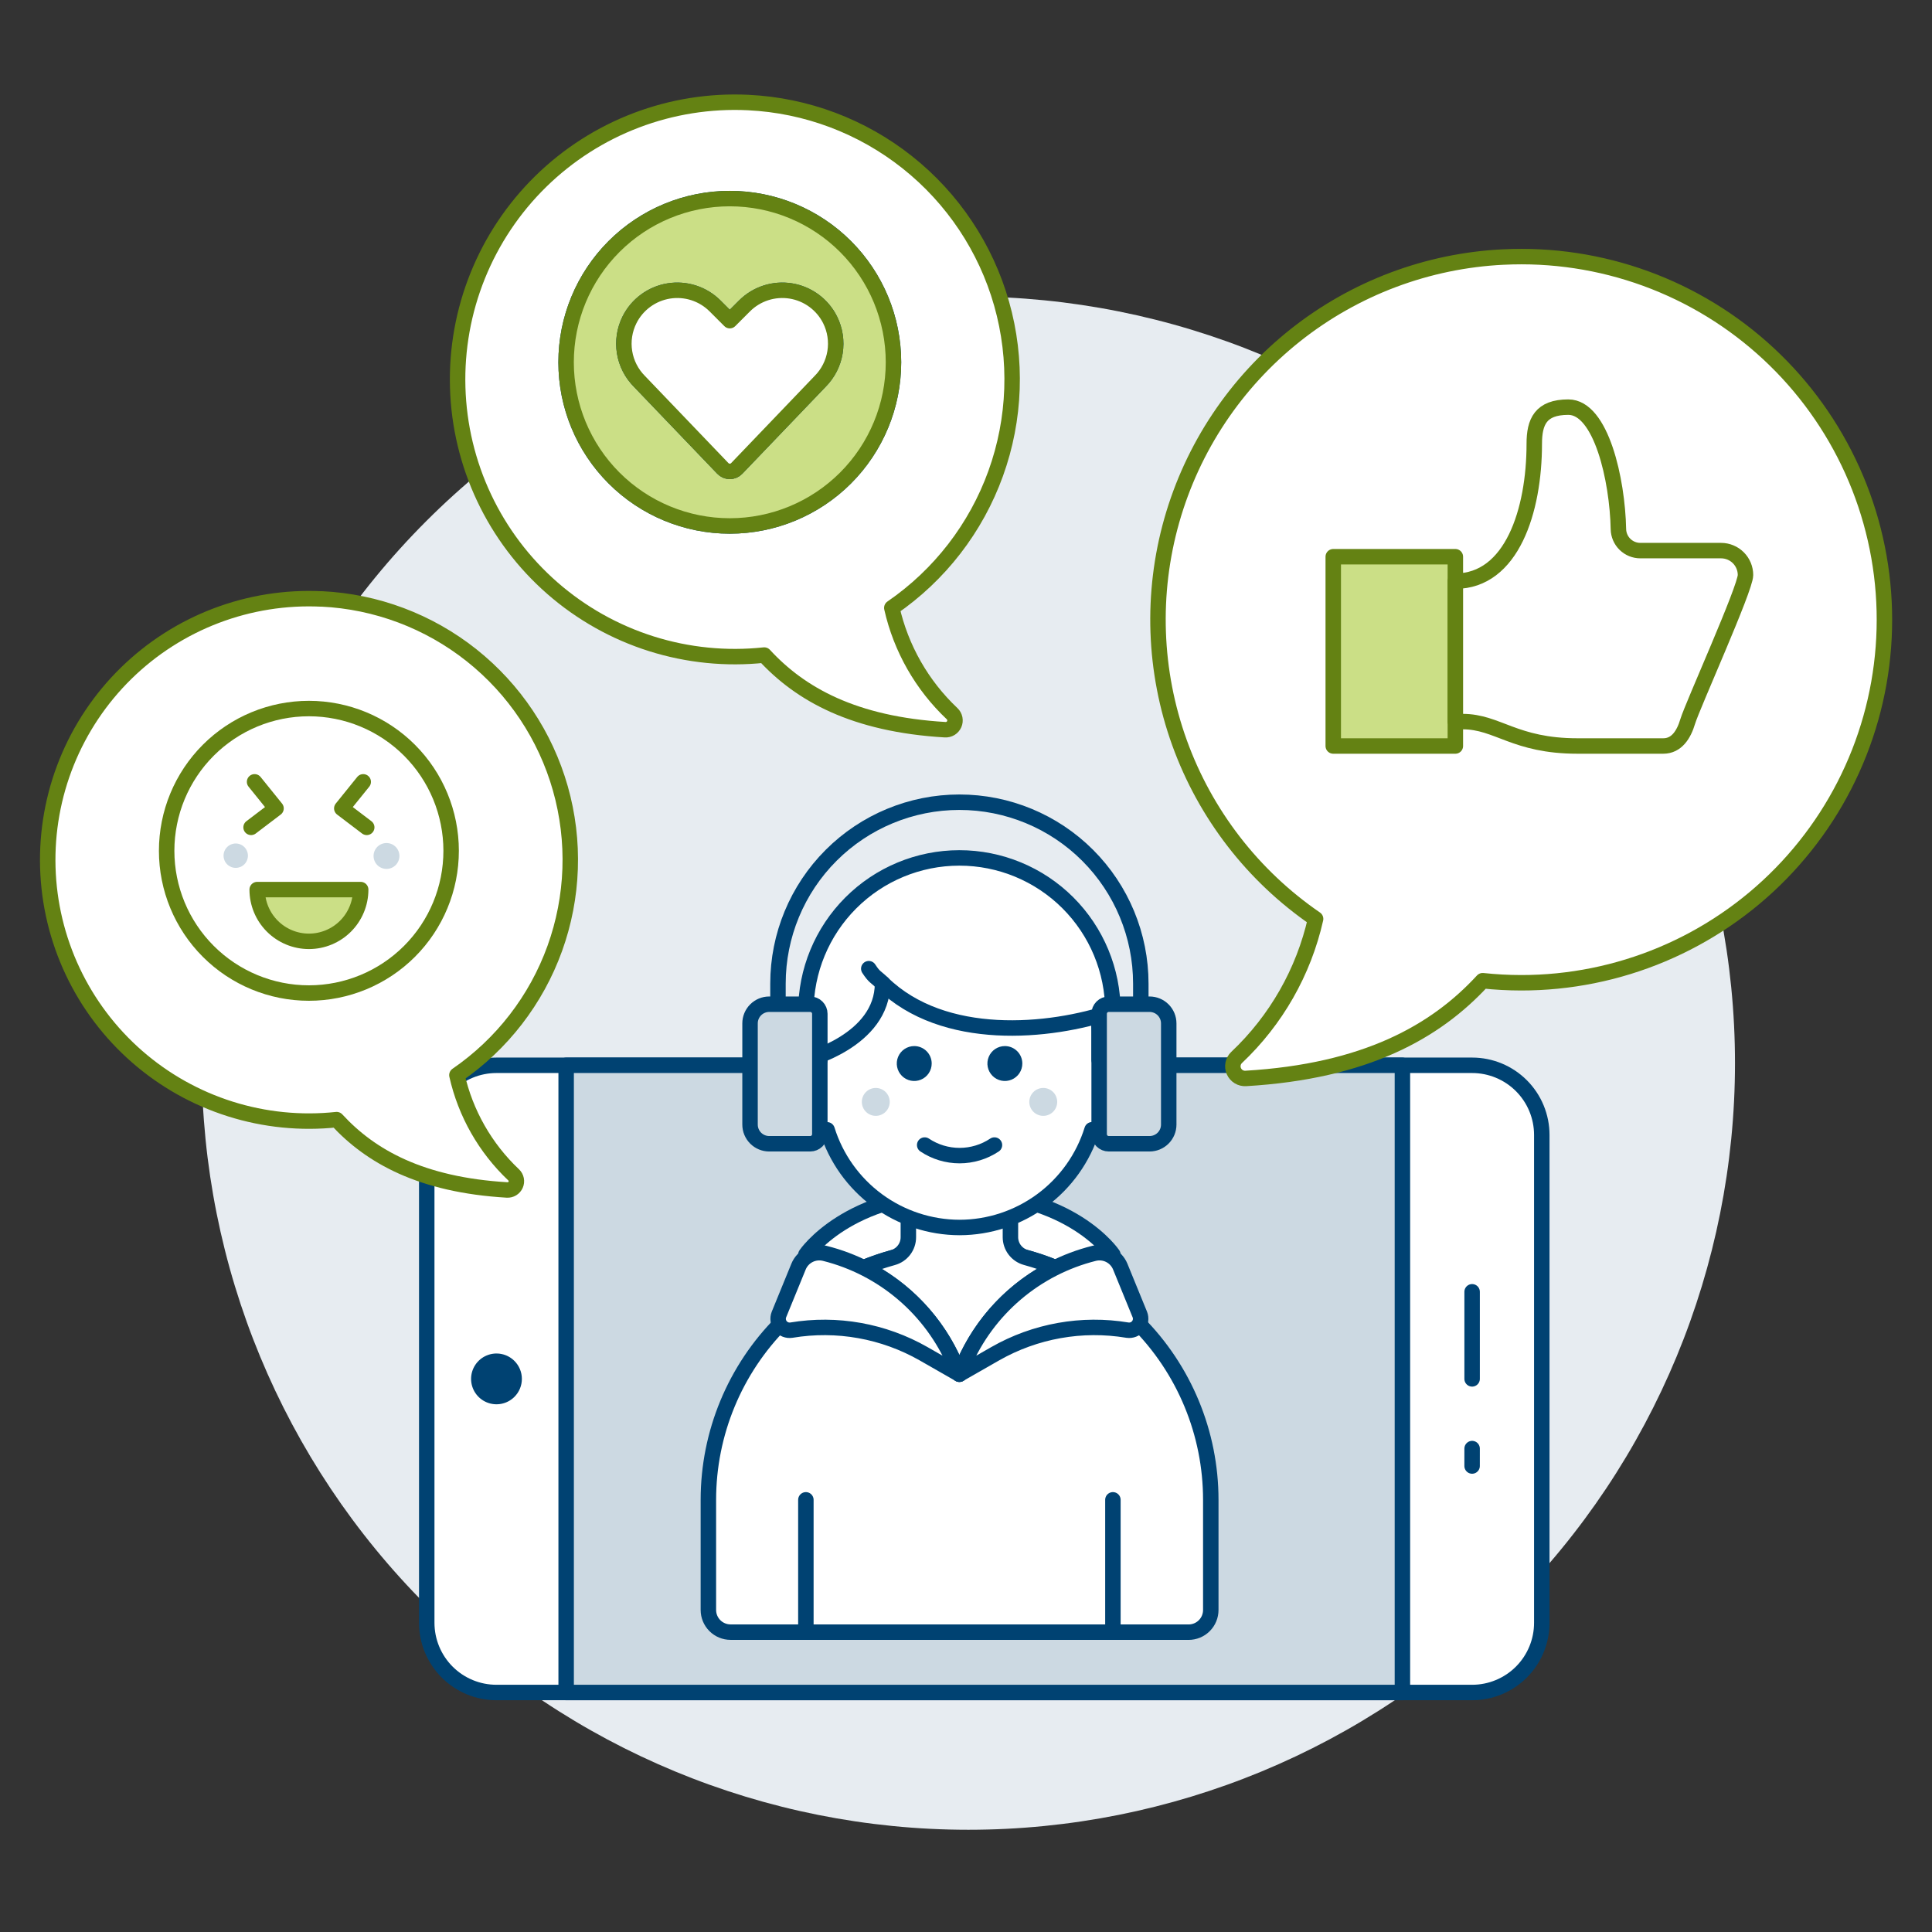 <?xml version="1.0" encoding="UTF-8"?>
<svg xmlns="http://www.w3.org/2000/svg" width="500" height="500" viewBox="0 0 500 500" fill="none">
  <rect x="0" y="0" width="500" height="500" fill="#333333" stroke="none"/>
  <g id="voicechat-1-5">
    <path id="Vector" d="M52.215 275.142C52.215 327.761 73.118 378.225 110.325 415.432C147.532 452.639 197.996 473.542 250.615 473.542C303.234 473.542 353.698 452.639 390.905 415.432C428.112 378.225 449.015 327.761 449.015 275.142C449.015 222.523 428.112 172.059 390.905 134.852C353.698 97.645 303.234 76.742 250.615 76.742C197.996 76.742 147.532 97.645 110.325 134.852C73.118 172.059 52.215 222.523 52.215 275.142Z" fill="#E7ECF1"></path>
    <path id="Vector_2" d="M128.48 438.019C123.696 438.017 119.108 436.116 115.726 432.734C112.343 429.351 110.442 424.763 110.44 419.979V293.732C110.44 291.363 110.906 289.018 111.812 286.829C112.719 284.64 114.048 282.652 115.723 280.977C117.398 279.302 119.387 277.974 121.576 277.068C123.765 276.162 126.111 275.696 128.48 275.698H380.984C383.351 275.697 385.696 276.163 387.884 277.069C390.072 277.975 392.06 279.303 393.734 280.977C395.408 282.651 396.736 284.639 397.642 286.827C398.548 289.015 399.014 291.359 399.013 293.727V419.984C399.013 424.767 397.113 429.354 393.731 432.737C390.349 436.119 385.762 438.019 380.979 438.019H128.48Z" fill="white" stroke="#004272" stroke-width="4" stroke-linecap="round" stroke-linejoin="round"></path>
    <path id="Vector_3" d="M146.52 275.698H362.944V438.019H146.52V275.698Z" fill="#CCD9E2" stroke="#004272" stroke-width="4" stroke-linecap="round" stroke-linejoin="round"></path>
    <path id="Vector_4" d="M380.983 334.315V356.853" stroke="#004272" stroke-width="4" stroke-linecap="round" stroke-linejoin="round"></path>
    <path id="Vector_5" d="M380.983 374.893L380.979 379.401" stroke="#004272" stroke-width="4" stroke-linecap="round" stroke-linejoin="round"></path>
    <path id="Vector_6" d="M133.132 361.506C132.213 362.424 131.042 363.049 129.767 363.302C128.493 363.555 127.172 363.424 125.971 362.927C124.771 362.429 123.745 361.587 123.023 360.506C122.301 359.425 121.916 358.155 121.916 356.856C121.916 355.556 122.301 354.286 123.023 353.205C123.745 352.125 124.771 351.282 125.971 350.785C127.172 350.287 128.493 350.156 129.767 350.409C131.042 350.662 132.213 351.287 133.132 352.206C133.744 352.816 134.229 353.54 134.56 354.338C134.892 355.136 135.062 355.992 135.062 356.856C135.062 357.72 134.892 358.575 134.56 359.373C134.229 360.171 133.744 360.896 133.132 361.506Z" fill="#004272"></path>
    <path id="Vector_7" d="M208.56 324.693C208.56 324.693 219.338 308.697 248.334 308.697C277.33 308.697 288.014 324.693 288.014 324.693L284.963 355.648H211.615L208.56 324.693Z" fill="white" stroke="#004272" stroke-width="4" stroke-linecap="round" stroke-linejoin="round"></path>
    <path id="Vector_8" d="M307.606 422.405C308.361 422.405 309.108 422.257 309.806 421.968C310.503 421.679 311.137 421.256 311.67 420.722C312.204 420.188 312.627 419.554 312.915 418.856C313.203 418.158 313.351 417.411 313.35 416.656V388.156C313.35 370.914 306.5 354.378 294.308 342.186C282.116 329.994 265.581 323.145 248.339 323.145C231.097 323.145 214.561 329.994 202.369 342.186C190.177 354.378 183.328 370.914 183.328 388.156V416.656C183.328 418.178 183.933 419.638 185.009 420.714C186.085 421.79 187.545 422.395 189.067 422.395L307.606 422.405Z" fill="white" stroke="#004272" stroke-width="4" stroke-linecap="round" stroke-linejoin="round"></path>
    <path id="Vector_9" d="M265.525 325.442C264.368 325.128 263.346 324.441 262.618 323.488C261.89 322.535 261.496 321.368 261.498 320.169V305.676H235.081V320.194C235.083 321.392 234.691 322.557 233.964 323.51C233.238 324.463 232.219 325.151 231.063 325.466C228.488 326.175 225.958 327.041 223.489 328.061C234.126 333.33 242.537 342.217 247.213 353.128L248.289 355.653L249.371 353.128C254.052 342.203 262.478 333.307 273.134 328.041C270.654 327.018 268.113 326.15 265.525 325.442Z" fill="white" stroke="#004272" stroke-width="4" stroke-linecap="round" stroke-linejoin="round"></path>
    <path id="Vector_10" d="M288.019 422.405V388.156" stroke="#004272" stroke-width="4" stroke-linecap="round" stroke-linejoin="round"></path>
    <path id="Vector_11" d="M208.56 422.405V388.156" stroke="#004272" stroke-width="4" stroke-linecap="round" stroke-linejoin="round"></path>
    <path id="Vector_12" d="M248.289 355.648L239.028 350.351C228.665 344.437 216.579 342.278 204.809 344.24C204.291 344.32 203.76 344.262 203.272 344.071C202.783 343.88 202.354 343.563 202.027 343.153C201.7 342.742 201.488 342.253 201.411 341.734C201.334 341.215 201.396 340.685 201.59 340.198L206.659 327.798C207.188 326.507 208.164 325.451 209.408 324.821C210.652 324.19 212.081 324.029 213.435 324.365C220.901 326.233 227.834 329.801 233.692 334.792C239.551 339.782 244.176 346.059 247.207 353.133L248.289 355.648Z" fill="white" stroke="#004272" stroke-width="4" stroke-linecap="round" stroke-linejoin="round"></path>
    <path id="Vector_13" d="M248.289 355.648L257.549 350.351C267.914 344.436 280.002 342.278 291.773 344.24C292.291 344.319 292.821 344.26 293.309 344.069C293.797 343.877 294.226 343.56 294.552 343.15C294.878 342.74 295.09 342.251 295.167 341.732C295.243 341.214 295.181 340.684 294.987 340.198L289.918 327.798C289.391 326.507 288.416 325.45 287.173 324.819C285.929 324.189 284.501 324.028 283.148 324.365C275.681 326.233 268.748 329.801 262.888 334.792C257.029 339.782 252.403 346.059 249.37 353.133L248.289 355.648Z" fill="white" stroke="#004272" stroke-width="4" stroke-linecap="round" stroke-linejoin="round"></path>
    <path id="Vector_14" d="M295.241 277.945H201.338V254.563C201.338 242.111 206.285 230.169 215.09 221.364C223.895 212.558 235.837 207.612 248.289 207.612C260.742 207.612 272.684 212.558 281.489 221.364C290.294 230.169 295.241 242.111 295.241 254.563V277.945Z" stroke="#004272" stroke-width="4" stroke-linecap="round" stroke-linejoin="round"></path>
    <path id="Vector_15" d="M248.339 317.674C256.001 317.656 263.457 315.193 269.623 310.643C275.788 306.093 280.34 299.695 282.617 292.378H282.652C294.06 292.378 294.764 274.319 284.457 274.319V267.112C284.457 257.526 280.649 248.333 273.871 241.555C267.093 234.776 257.9 230.969 248.314 230.969C238.728 230.969 229.535 234.776 222.756 241.555C215.978 248.333 212.17 257.526 212.17 267.112V274.334C201.913 274.334 202.607 292.393 214.025 292.393H214.055C216.336 299.707 220.891 306.102 227.056 310.649C233.222 315.195 240.678 317.656 248.339 317.674Z" fill="white" stroke="#004272" stroke-width="4" stroke-linecap="round" stroke-linejoin="round"></path>
    <path id="Vector_16" d="M236.608 270.723C235.714 270.722 234.84 270.986 234.096 271.482C233.352 271.978 232.772 272.684 232.43 273.51C232.087 274.336 231.997 275.245 232.172 276.122C232.346 276.999 232.776 277.804 233.408 278.437C234.041 279.069 234.846 279.499 235.723 279.673C236.6 279.848 237.509 279.758 238.335 279.415C239.161 279.073 239.867 278.493 240.363 277.749C240.859 277.005 241.123 276.131 241.122 275.237C241.122 274.039 240.647 272.891 239.8 272.045C238.954 271.198 237.806 270.723 236.608 270.723Z" fill="#004272"></path>
    <path id="Vector_17" d="M260.064 270.723C259.169 270.722 258.295 270.986 257.551 271.482C256.807 271.978 256.228 272.684 255.885 273.51C255.542 274.336 255.452 275.245 255.627 276.122C255.801 276.999 256.231 277.804 256.864 278.437C257.496 279.069 258.301 279.499 259.178 279.673C260.055 279.848 260.964 279.758 261.79 279.415C262.616 279.073 263.322 278.493 263.818 277.749C264.314 277.005 264.578 276.131 264.577 275.237C264.577 274.039 264.102 272.891 263.255 272.045C262.409 271.198 261.261 270.723 260.064 270.723Z" fill="#004272"></path>
    <path id="Vector_18" d="M223.042 285.171C223.042 285.646 223.135 286.115 223.317 286.553C223.498 286.991 223.764 287.389 224.1 287.725C224.435 288.06 224.833 288.326 225.271 288.507C225.709 288.689 226.179 288.782 226.653 288.782C227.127 288.782 227.597 288.689 228.035 288.507C228.473 288.326 228.871 288.06 229.206 287.725C229.541 287.389 229.807 286.991 229.989 286.553C230.17 286.115 230.264 285.646 230.264 285.171C230.264 284.697 230.17 284.228 229.989 283.79C229.807 283.352 229.541 282.953 229.206 282.618C228.871 282.283 228.473 282.017 228.035 281.835C227.597 281.654 227.127 281.561 226.653 281.561C226.179 281.561 225.709 281.654 225.271 281.835C224.833 282.017 224.435 282.283 224.1 282.618C223.764 282.953 223.498 283.352 223.317 283.79C223.135 284.228 223.042 284.697 223.042 285.171Z" fill="#CCD9E2"></path>
    <path id="Vector_19" d="M266.383 285.171C266.383 286.129 266.763 287.048 267.44 287.725C268.118 288.402 269.036 288.782 269.994 288.782C270.951 288.782 271.87 288.402 272.547 287.725C273.224 287.048 273.605 286.129 273.605 285.171C273.605 284.214 273.224 283.295 272.547 282.618C271.87 281.941 270.951 281.561 269.994 281.561C269.036 281.561 268.118 281.941 267.44 282.618C266.763 283.295 266.383 284.214 266.383 285.171Z" fill="#CCD9E2"></path>
    <path id="Vector_20" d="M239.307 296.336C241.981 298.119 245.123 299.07 248.336 299.07C251.55 299.07 254.692 298.119 257.366 296.336" stroke="#004272" stroke-width="4" stroke-linecap="round" stroke-linejoin="round"></path>
    <g id="Vector_21">
      <path d="M228.419 254.464C244.257 269.84 271.571 267.291 288.019 261.73C288.012 251.193 283.819 241.091 276.363 233.645C268.907 226.2 258.799 222.021 248.262 222.028C237.725 222.035 227.622 226.228 220.177 233.684C212.731 241.14 208.552 251.248 208.56 261.785V274.329C208.56 274.329 228.4 269.369 228.4 254.489" fill="white"></path>
      <path d="M228.419 254.464C244.257 269.84 271.571 267.291 288.019 261.73C288.012 251.193 283.819 241.091 276.363 233.645C268.907 226.2 258.799 222.021 248.262 222.028C237.725 222.035 227.622 226.228 220.177 233.684C212.731 241.14 208.552 251.248 208.56 261.785V274.329C208.56 274.329 228.4 269.369 228.4 254.489" stroke="#004272" stroke-width="4" stroke-linecap="round" stroke-linejoin="round"></path>
    </g>
    <path id="Vector_22" d="M228.419 254.464C226.589 252.688 226.326 252.976 224.838 250.694" stroke="#004272" stroke-width="4" stroke-linecap="round" stroke-linejoin="round"></path>
    <path id="Vector_23" d="M199.07 296.004H209.69C210.347 296.004 210.978 295.743 211.443 295.278C211.908 294.812 212.17 294.182 212.17 293.524V262.37C212.17 261.712 211.908 261.082 211.443 260.617C210.978 260.151 210.347 259.89 209.69 259.89H199.07C197.755 259.89 196.493 260.413 195.563 261.343C194.633 262.273 194.11 263.535 194.11 264.85V291.044C194.11 292.359 194.633 293.621 195.563 294.551C196.493 295.481 197.755 296.004 199.07 296.004Z" fill="#CCD9E2" stroke="#004272" stroke-width="4" stroke-linecap="round" stroke-linejoin="round"></path>
    <path id="Vector_24" d="M297.507 296.004H286.937C286.279 296.004 285.649 295.743 285.183 295.278C284.718 294.812 284.457 294.182 284.457 293.524V262.37C284.457 261.712 284.718 261.082 285.183 260.617C285.649 260.151 286.279 259.89 286.937 259.89H297.507C298.822 259.89 300.084 260.413 301.014 261.343C301.944 262.273 302.467 263.535 302.467 264.85V291.044C302.467 292.359 301.944 293.621 301.014 294.551C300.084 295.481 298.822 296.004 297.507 296.004Z" fill="#CCD9E2" stroke="#004272" stroke-width="4" stroke-linecap="round" stroke-linejoin="round"></path>
    <path id="Vector_25" d="M83.255 154.996C97.389 155.678 110.953 160.78 122.034 169.58C133.115 178.381 141.155 190.437 145.02 204.05C148.885 217.663 148.38 232.145 143.577 245.456C138.774 258.767 129.914 270.234 118.247 278.242C120.467 288.12 125.584 297.111 132.944 304.064C133.28 304.386 133.508 304.803 133.599 305.259C133.69 305.715 133.638 306.188 133.45 306.614C133.263 307.039 132.949 307.397 132.552 307.638C132.154 307.88 131.692 307.993 131.228 307.962C108.972 306.648 95.893 299.292 87.124 289.759C77.857 290.748 68.487 289.81 59.6 287.005C50.714 284.2 42.504 279.588 35.484 273.458C28.465 267.329 22.789 259.815 18.812 251.387C14.835 242.96 12.644 233.801 12.375 224.486C12.106 215.171 13.766 205.901 17.25 197.259C20.734 188.616 25.968 180.787 32.622 174.263C39.276 167.739 47.207 162.661 55.916 159.348C64.626 156.035 73.927 154.558 83.235 155.011L83.255 154.996Z" fill="white" stroke="#648213" stroke-width="4" stroke-linecap="round" stroke-linejoin="round"></path>
    <path id="Vector_26" d="M193.659 26.537C208.66 27.258 223.056 32.669 234.817 42.007C246.579 51.346 255.112 64.14 259.215 78.587C263.317 93.033 262.782 108.403 257.684 122.529C252.586 136.656 243.183 148.825 230.8 157.322C233.162 167.803 238.599 177.339 246.414 184.711C246.77 185.053 247.012 185.496 247.108 185.979C247.204 186.463 247.149 186.965 246.95 187.416C246.752 187.868 246.419 188.247 245.998 188.503C245.576 188.76 245.086 188.88 244.594 188.848C220.974 187.454 207.096 179.647 197.786 169.529C187.952 170.579 178.007 169.585 168.576 166.609C159.145 163.633 150.431 158.739 142.981 152.235C135.531 145.73 129.507 137.756 125.286 128.812C121.065 119.868 118.739 110.149 118.454 100.263C118.168 90.377 119.93 80.54 123.628 71.367C127.326 62.195 132.881 53.886 139.943 46.963C147.005 40.04 155.423 34.651 164.666 31.136C173.91 27.621 183.781 26.055 193.659 26.537Z" fill="white" stroke="#648213" stroke-width="4" stroke-linecap="round" stroke-linejoin="round"></path>
    <path id="Vector_27" d="M146.505 93.755C146.505 104.99 150.968 115.766 158.913 123.71C166.857 131.655 177.633 136.118 188.868 136.118C200.104 136.118 210.879 131.655 218.824 123.71C226.768 115.766 231.232 104.99 231.232 93.755C231.232 82.519 226.768 71.744 218.824 63.8C210.879 55.855 200.104 51.392 188.868 51.392C177.633 51.392 166.857 55.855 158.913 63.8C150.968 71.744 146.505 82.519 146.505 93.755Z" fill="#CCD9E2" stroke="#004272" stroke-width="4" stroke-linecap="round" stroke-linejoin="round"></path>
    <path id="Vector_28" d="M146.505 93.755C146.505 104.99 150.968 115.766 158.913 123.71C166.857 131.655 177.633 136.118 188.868 136.118C200.104 136.118 210.879 131.655 218.824 123.71C226.768 115.766 231.232 104.99 231.232 93.755C231.232 82.519 226.768 71.744 218.824 63.8C210.879 55.855 200.104 51.392 188.868 51.392C177.633 51.392 166.857 55.855 158.913 63.8C150.968 71.744 146.505 82.519 146.505 93.755Z" fill="#CBDF86" stroke="#648213" stroke-width="4" stroke-linecap="round" stroke-linejoin="round"></path>
    <path id="Vector_29" d="M187.068 121.223C187.299 121.468 187.579 121.663 187.888 121.796C188.198 121.929 188.531 121.998 188.868 121.998C189.205 121.998 189.539 121.929 189.848 121.796C190.158 121.663 190.437 121.468 190.669 121.223L212.23 98.72C214.282 96.669 215.637 94.024 216.102 91.16C216.568 88.297 216.121 85.359 214.824 82.764C213.843 80.805 212.412 79.107 210.647 77.81C208.882 76.513 206.834 75.654 204.672 75.303C202.51 74.953 200.295 75.121 198.211 75.793C196.126 76.466 194.232 77.624 192.682 79.172L188.868 82.987L185.054 79.172C183.505 77.624 181.611 76.466 179.527 75.793C177.443 75.12 175.228 74.953 173.067 75.303C170.905 75.654 168.858 76.513 167.093 77.81C165.328 79.107 163.897 80.805 162.917 82.764C161.619 85.358 161.171 88.296 161.635 91.16C162.1 94.024 163.455 96.669 165.507 98.72L187.068 121.223Z" fill="#CCD9E2" stroke="#004272" stroke-width="4" stroke-linecap="round" stroke-linejoin="round"></path>
    <path id="Vector_30" d="M187.068 121.223C187.299 121.468 187.579 121.663 187.888 121.796C188.198 121.929 188.531 121.998 188.868 121.998C189.205 121.998 189.539 121.929 189.848 121.796C190.158 121.663 190.437 121.468 190.669 121.223L212.23 98.72C214.282 96.669 215.637 94.024 216.102 91.16C216.568 88.297 216.121 85.359 214.824 82.764C213.843 80.805 212.412 79.107 210.647 77.81C208.882 76.513 206.834 75.654 204.672 75.303C202.51 74.953 200.295 75.121 198.211 75.793C196.126 76.466 194.232 77.624 192.682 79.172L188.868 82.987L185.054 79.172C183.505 77.624 181.611 76.466 179.527 75.793C177.443 75.12 175.228 74.953 173.067 75.303C170.905 75.654 168.858 76.513 167.093 77.81C165.328 79.107 163.897 80.805 162.917 82.764C161.619 85.358 161.171 88.296 161.635 91.16C162.1 94.024 163.455 96.669 165.507 98.72L187.068 121.223Z" fill="white" stroke="#648213" stroke-width="4" stroke-linecap="round" stroke-linejoin="round"></path>
    <path id="Vector_31" d="M43.128 220.185C43.128 229.949 47.006 239.312 53.91 246.216C60.814 253.12 70.178 256.999 79.941 256.999C89.704 256.999 99.068 253.12 105.972 246.216C112.876 239.312 116.754 229.949 116.754 220.185C116.754 210.422 112.876 201.058 105.972 194.155C99.068 187.251 89.704 183.372 79.941 183.372C70.178 183.372 60.814 187.251 53.91 194.155C47.006 201.058 43.128 210.422 43.128 220.185Z" fill="white" stroke="#648213" stroke-width="4" stroke-linecap="round" stroke-linejoin="round"></path>
    <path id="Vector_32" d="M57.855 221.45C57.855 222.287 58.187 223.089 58.778 223.681C59.37 224.272 60.172 224.605 61.009 224.605C61.846 224.605 62.648 224.272 63.24 223.681C63.831 223.089 64.164 222.287 64.164 221.45C64.164 220.614 63.831 219.811 63.24 219.22C62.648 218.628 61.846 218.296 61.009 218.296C60.172 218.296 59.37 218.628 58.778 219.22C58.187 219.811 57.855 220.614 57.855 221.45Z" fill="#CCD9E2"></path>
    <path id="Vector_33" d="M96.677 221.525C96.677 222.413 97.029 223.264 97.657 223.892C98.285 224.52 99.137 224.873 100.025 224.873C100.913 224.873 101.764 224.52 102.392 223.892C103.02 223.264 103.373 222.413 103.373 221.525C103.373 220.637 103.02 219.785 102.392 219.157C101.764 218.529 100.913 218.177 100.025 218.177C99.137 218.177 98.285 218.529 97.657 219.157C97.029 219.785 96.677 220.637 96.677 221.525Z" fill="#CCD9E2"></path>
    <path id="Vector_34" d="M66.56 230.225C66.56 233.776 67.971 237.183 70.482 239.694C72.993 242.206 76.4 243.617 79.952 243.617C83.503 243.617 86.91 242.206 89.421 239.694C91.933 237.183 93.344 233.776 93.344 230.225H66.56Z" fill="#CBDF86" stroke="#648213" stroke-width="4" stroke-linecap="round" stroke-linejoin="round"></path>
    <path id="Vector_35" d="M65.885 202.339L71.436 209.214L64.978 214.119" stroke="#648213" stroke-width="4" stroke-linecap="round" stroke-linejoin="round"></path>
    <path id="Vector_36" d="M94.003 202.339L88.453 209.214L94.911 214.119" stroke="#648213" stroke-width="4" stroke-linecap="round" stroke-linejoin="round"></path>
    <path id="Vector_37" d="M389.113 66.515C369.467 67.46 350.613 74.548 335.21 86.779C319.806 99.01 308.63 115.767 303.258 134.688C297.885 153.609 298.587 173.74 305.265 192.24C311.942 210.741 324.258 226.68 340.476 237.808C337.378 251.535 330.256 264.026 320.021 273.684C319.557 274.132 319.241 274.712 319.117 275.346C318.993 275.979 319.067 276.635 319.327 277.226C319.588 277.816 320.023 278.312 320.575 278.648C321.126 278.983 321.767 279.141 322.411 279.1C353.342 277.275 371.515 267.047 383.712 253.804C387.007 254.155 390.318 254.334 393.632 254.34C406.171 254.352 418.585 251.854 430.143 246.994C441.701 242.135 452.17 235.011 460.933 226.042C469.696 217.074 476.575 206.442 481.165 194.774C485.755 183.106 487.964 170.638 487.661 158.103C487.359 145.568 484.55 133.22 479.401 121.788C474.253 110.355 466.868 100.068 457.683 91.534C448.497 82.999 437.696 76.389 425.917 72.093C414.137 67.797 401.617 65.902 389.094 66.52L389.113 66.515Z" fill="white" stroke="#648213" stroke-width="4" stroke-linecap="round" stroke-linejoin="round"></path>
    <path id="Vector_38" d="M345.044 144.079H376.644V193.064H345.044V144.079Z" fill="#CBDF86" stroke="#648213" stroke-width="4" stroke-linecap="round" stroke-linejoin="round"></path>
    <path id="Vector_39" d="M424.512 142.497C423.028 142.497 421.603 141.916 420.543 140.877C419.483 139.838 418.873 138.426 418.843 136.942C418.6 124.185 414.379 105.366 405.883 105.366C398.701 105.366 397.069 109.176 397.069 114.845C397.069 132.205 391.231 150.398 376.648 150.398V186.745H378.513C387.63 186.745 391.94 193.064 408.273 193.064H430.45C433.922 193.064 435.767 190.088 436.769 186.745C437.979 182.688 451.733 152.308 451.733 148.821C451.733 147.144 451.067 145.535 449.881 144.349C448.695 143.163 447.086 142.497 445.409 142.497H424.512Z" fill="white" stroke="#648213" stroke-width="4" stroke-linecap="round" stroke-linejoin="round"></path>
  </g>
</svg>
